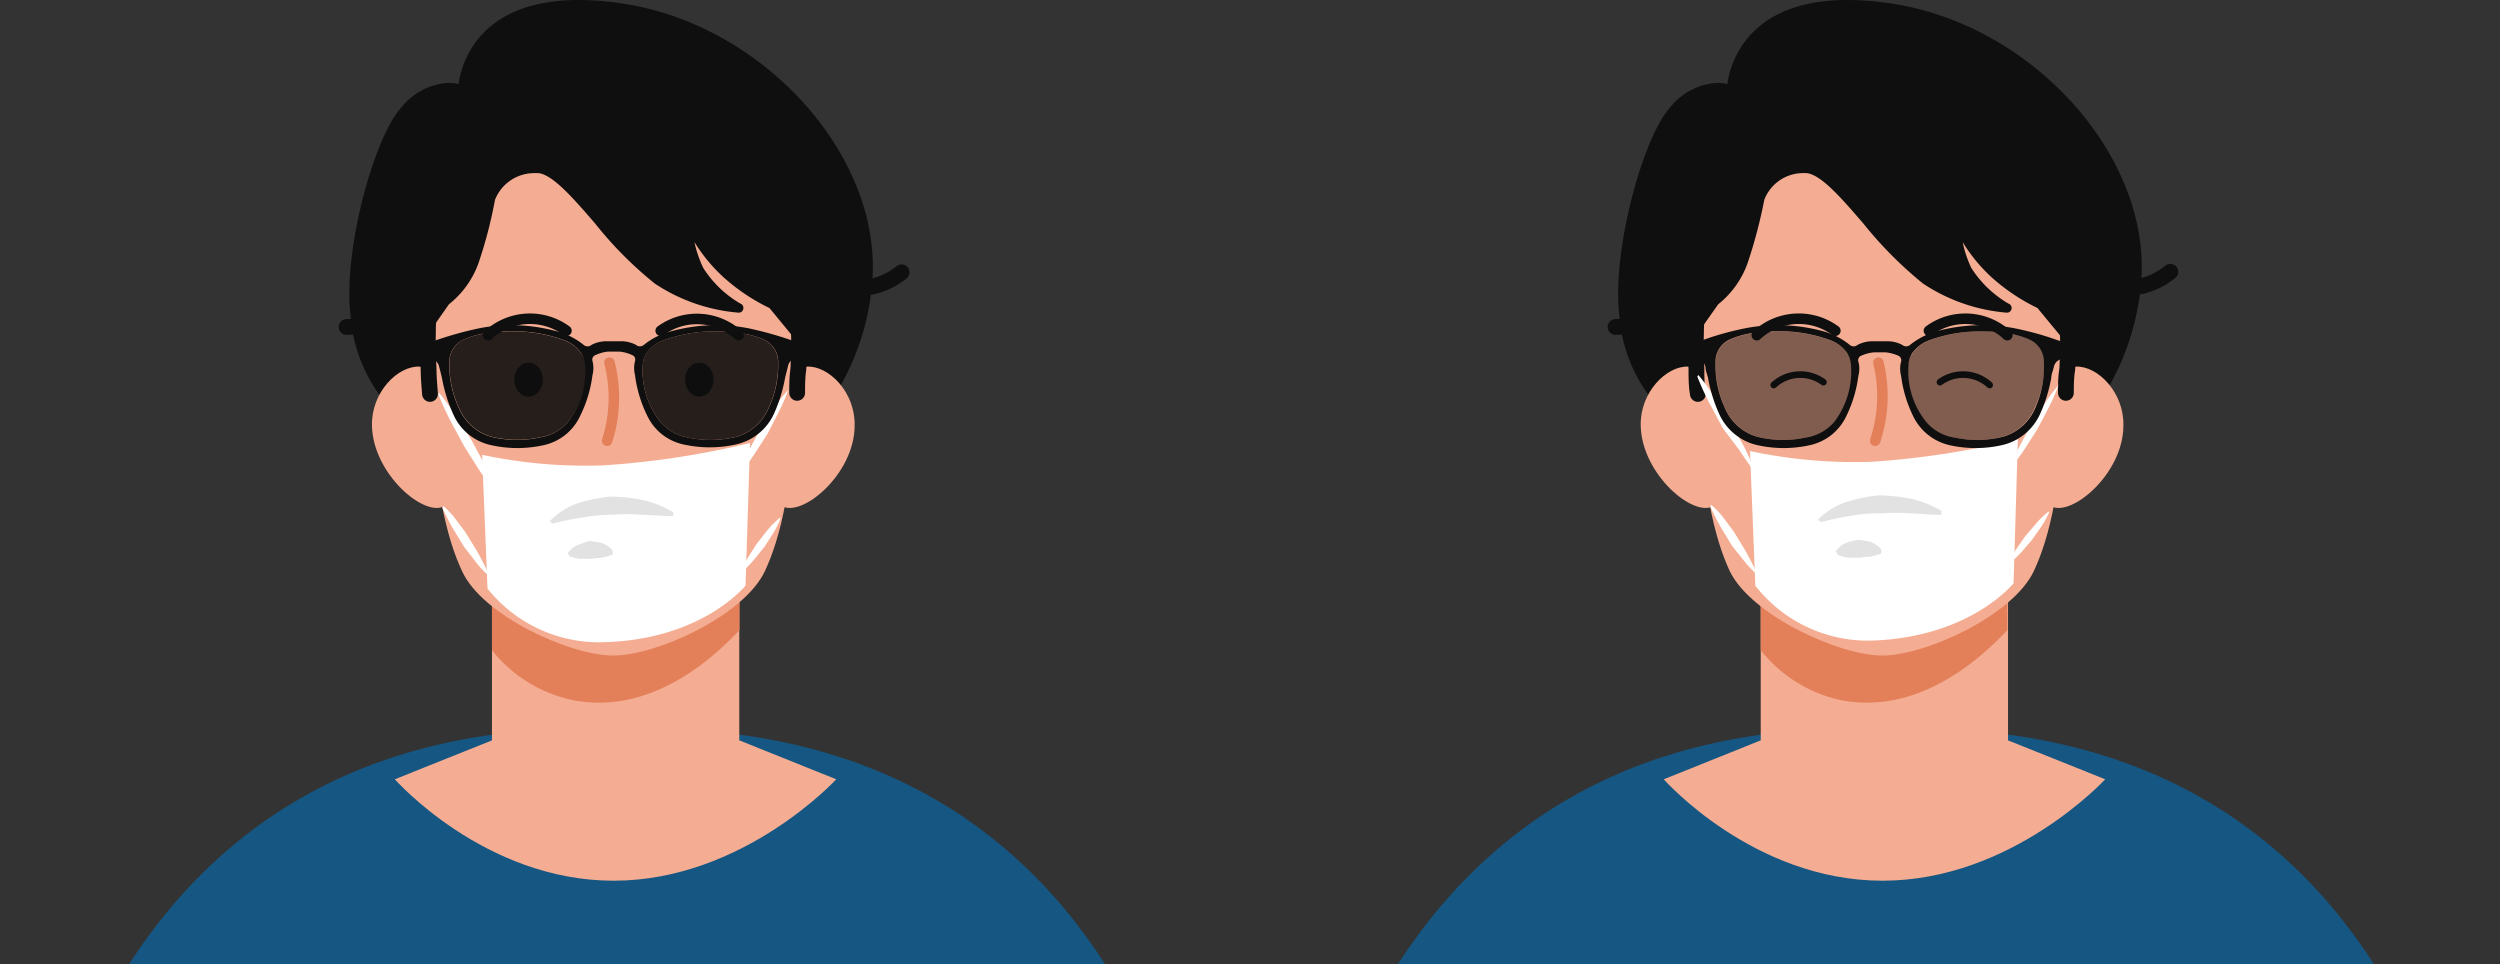 <svg xmlns="http://www.w3.org/2000/svg" xmlns:xlink="http://www.w3.org/1999/xlink" viewBox="0 0 140 54"><rect x="0" y="0" width="140" height="54" fill="#333333" stroke="none"/><defs><clipPath id="a"><rect width="140" height="54" style="fill:none"/></clipPath></defs><g style="clip-path:url(#a)"><path d="M36.16,40.8H32.79C.47,40.8.47,77.3.47,77.3h68S68.86,40.8,36.16,40.8Z" style="fill:#155682"/><path d="M46.83,43.64s-5.2,5.19-12.5,5.19a18.33,18.33,0,0,1-12.22-5.19c0,5.36,6.75,15.81,12.22,15.81S46.83,47.76,46.83,43.64Z" style="fill:#155682"/><path d="M46.83,43.64,41.4,41.46v-11H27.55V41.46l-5.44,2.18s5,5.68,12.25,5.68S46.83,43.64,46.83,43.64Z" style="fill:#f4ad92"/><path d="M32,39.19c4.07.84,7.46-1.82,9.41-3.9V30.41H27.55v6A7.81,7.81,0,0,0,32,39.19Z" style="fill:#e3805a"/><path d="M34.75.18A16.51,16.51,0,0,0,32.41,0c-5.61,0-6.57,3.55-6.73,4.71a2.19,2.19,0,0,0-.56-.07A3.64,3.64,0,0,0,22.49,6c-1.55,1.67-3.32,8.14-2.85,11.75A8.53,8.53,0,0,0,24,24.54l.11,0H44.75a.23.23,0,0,0,.18-.07,14.13,14.13,0,0,0,3.9-8.5C49.53,8.87,42.82,1.34,34.75.18Z" style="fill:#0f0f0f"/><path d="M45.2,20.53c1.21-.05,2.7,1.43,2.66,3.3,0,2.74-3,5.21-4.1,4.49-.9-.6-1.22-2.35-.8-4.54C43.32,21.93,44.42,20.57,45.2,20.53Z" style="fill:#f4ad92"/><path d="M23.49,20.53c-1.21-.05-2.7,1.43-2.66,3.3.05,2.74,3,5.21,4.09,4.49.91-.6,1.23-2.35.8-4.54C25.36,21.93,24.27,20.57,23.49,20.53Z" style="fill:#f4ad92"/><path d="M34.34,36.71c2.45,0,7.33-2.25,8.49-4.72.88-1.87,1.57-4.72,1.88-10.74C45.15,12.89,42,7.71,34.34,7.71S23.54,12.89,24,21.25c.31,6,1,8.87,1.88,10.74C27,34.46,31.9,36.71,34.34,36.71Z" style="fill:#f4ad92"/><path d="M44.64,22c0-.44,0-.89.07-1.36.44-8.67-2.7-14-10.37-14S23.54,12,24,20.66c0,.49.05.95.08,1.4" style="fill:none;stroke:#0f0f0f;stroke-linecap:round;stroke-linejoin:round;stroke-width:0.886px"/><path d="M34.13,20.31A7.89,7.89,0,0,1,34,24.68" style="fill:none;stroke:#e3805a;stroke-linecap:round;stroke-linejoin:round;stroke-width:0.59px"/><path d="M33.42,27.27a1.06,1.06,0,0,0,.91.4,1.25,1.25,0,0,0,1-.4" style="fill:none;stroke:#e3805a;stroke-linecap:round;stroke-linejoin:round;stroke-width:0.59px"/><path d="M30.54,29.9c1.68,1.7,6.08,1.66,7.61,0" style="fill:none;stroke:#e3805a;stroke-linecap:round;stroke-linejoin:round;stroke-width:0.59px"/><path d="M27.33,18.77a3.45,3.45,0,0,1,4.39-.25" style="fill:none;stroke:#0f0f0f;stroke-linecap:round;stroke-linejoin:round;stroke-width:0.59px"/><path d="M41.36,18.77A3.45,3.45,0,0,0,37,18.52" style="fill:none;stroke:#0f0f0f;stroke-linecap:round;stroke-linejoin:round;stroke-width:0.59px"/><path d="M24.59,22a15.15,15.15,0,0,1,.95,1.28l.85,1.35.77,1.41c.25.49.48,1,.69,1.49l-.05.05s0,0-.05,0c-.33-.4-.63-.84-.93-1.28L26,25l-.77-1.42c-.24-.48-.48-1-.68-1.49a.07.07,0,0,1,0,0Z" style="fill:#fff"/><path d="M24.83,28.34a5,5,0,0,1,.63.66l.62.83.61,1c.2.35.4.72.6,1.16v.1a.38.38,0,0,1,0,.08,4.51,4.51,0,0,1-.62-.67L26,30.64l-.61-1a12.68,12.68,0,0,1-.6-1.17.08.08,0,0,1,0-.07Z" style="fill:#fff"/><path d="M44.16,21.81a13,13,0,0,1-.55,1.26L43,24.26l-.72,1.12a9.2,9.2,0,0,1-.8,1.06l-.05,0s0,0,0-.05a12.78,12.78,0,0,1,.55-1.25l.64-1.18.72-1.12c.26-.36.52-.72.81-1l0,0A.07.07,0,0,0,44.16,21.81Z" style="fill:#fff"/><path d="M41.48,32.08a5.22,5.22,0,0,1,.39-.83l.5-.79.59-.75a5.86,5.86,0,0,1,.7-.71l.06,0,0,0a5.28,5.28,0,0,1-.4.83l-.51.79-.6.74a5.78,5.78,0,0,1-.7.7h0Z" style="fill:#fff"/><path d="M41.75,32.79s-2.38,3-7.85,3.17a8,8,0,0,1-6.6-3L27,25.47a27.79,27.79,0,0,0,6.81.59A48.14,48.14,0,0,0,42,24.81Z" style="fill:#fff"/><path d="M30.79,29.18a4.17,4.17,0,0,1,1.56-1,8.87,8.87,0,0,1,1.83-.37A10.14,10.14,0,0,1,36,28a5.85,5.85,0,0,1,1.7.69l0,.11c0,.06,0,.1,0,.1-.6,0-1.17-.06-1.74-.07a9.44,9.44,0,0,0-1.68,0,8.34,8.34,0,0,0-1.66.15,12.88,12.88,0,0,0-1.68.35l-.06-.06A.26.26,0,0,1,30.79,29.18Z" style="fill:#e2e2e2"/><path d="M31.78,31a1.33,1.33,0,0,1,.58-.48A4.83,4.83,0,0,1,33,30.3a4.08,4.08,0,0,1,.7.11,1.37,1.37,0,0,1,.61.42.9.9,0,0,1,0,.12.65.65,0,0,0,0,.1,3.42,3.42,0,0,1-.64.19,3.68,3.68,0,0,0-.58.06,3.69,3.69,0,0,0-.58,0,3.07,3.07,0,0,1-.65-.16l0-.08Z" style="fill:#e2e2e2"/><ellipse cx="29.6" cy="21.26" rx="0.8" ry="0.95" style="fill:#0f0f0f"/><ellipse cx="39.16" cy="21.26" rx="0.8" ry="0.95" style="fill:#0f0f0f"/><path d="M44.93,9.42A11.49,11.49,0,0,0,34.64,3.86c-5.33,0-9.88,2.82-11.58,7.18-1.84,4.72.16,7.85.25,8a.27.27,0,0,0,.21.12.3.3,0,0,0,.22-.12l1.4-2a5.15,5.15,0,0,0,1.65-2.29,25.09,25.09,0,0,0,.93-3.56,2.36,2.36,0,0,1,2.05-1.49,3.28,3.28,0,0,1,.43,0c.81.14,1.94,1.44,3.13,2.82a21.24,21.24,0,0,0,3.34,3.36,9.92,9.92,0,0,0,4.7,1.63h0a.26.26,0,0,0,.26-.26.25.25,0,0,0-.17-.25,6.07,6.07,0,0,1-2.08-2,6.45,6.45,0,0,1-.49-1.44,9.25,9.25,0,0,0,1.61,1.95,10.94,10.94,0,0,0,2.59,1.74l1.72,2.09a.26.26,0,0,0,.2.1h0a.27.27,0,0,0,.2-.12S48.15,15.14,44.93,9.42Z" style="fill:#0f0f0f"/><path d="M36.61,7.22C40.3,14,47,18.09,50.49,15.25" style="fill:none;stroke:#0f0f0f;stroke-linecap:round;stroke-linejoin:round;stroke-width:0.886px"/><path d="M25.07,10.6c-.23,3-2.71,7.71-5.66,7.71" style="fill:none;stroke:#0f0f0f;stroke-linecap:round;stroke-linejoin:round;stroke-width:0.886px"/><path d="M36.2,19.78a2,2,0,0,1,1-.74,8.16,8.16,0,0,1,2.89-.48,7.44,7.44,0,0,1,1.25.09,4.65,4.65,0,0,1,1.41.36,1.38,1.38,0,0,1,.82,1.31,5.53,5.53,0,0,1-.51,2.47,2.79,2.79,0,0,1-1.79,1.66,6,6,0,0,1-2.76.05A2.62,2.62,0,0,1,37,23.64a4.55,4.55,0,0,1-1-3.24A1.28,1.28,0,0,1,36.2,19.78Zm-3.66,0a2,2,0,0,0-1-.74,8.12,8.12,0,0,0-2.89-.48,7.44,7.44,0,0,0-1.25.09A4.52,4.52,0,0,0,26,19a1.38,1.38,0,0,0-.83,1.31,5.67,5.67,0,0,0,.51,2.47,2.81,2.81,0,0,0,1.79,1.66,6,6,0,0,0,2.76.05,2.59,2.59,0,0,0,1.57-.86,4.51,4.51,0,0,0,1-3.24A1.18,1.18,0,0,0,32.54,19.78Z" style="fill:#0f0f0f;fill-opacity:0.9"/><path d="M44.31,19.05a20.53,20.53,0,0,0-2.41-.67,9.54,9.54,0,0,0-4.35.18,4,4,0,0,0-1.49.75.34.34,0,0,1-.45,0,1.8,1.8,0,0,0-.85-.2l-.39,0-.38,0a1.81,1.81,0,0,0-.86.2.34.34,0,0,1-.45,0,4,4,0,0,0-1.48-.75,9.55,9.55,0,0,0-4.35-.18,20.16,20.16,0,0,0-2.42.67c-.57.18-.6.22-.53.82,0,.13.07.2.2.22a.56.56,0,0,1,.5.49c.06.2.1.39.15.59a8.51,8.51,0,0,0,.62,2,3,3,0,0,0,2.14,1.76,6.74,6.74,0,0,0,2.93,0,2.93,2.93,0,0,0,2-1.54A7.2,7.2,0,0,0,33.18,21a1.58,1.58,0,0,0,0-.78.27.27,0,0,1,.18-.34,2.09,2.09,0,0,1,.69-.19l.32,0,.32,0a2.14,2.14,0,0,1,.7.19.27.27,0,0,1,.17.34,1.58,1.58,0,0,0,0,.78,7.2,7.2,0,0,0,.72,2.35,2.91,2.91,0,0,0,2,1.54,6.74,6.74,0,0,0,2.93,0,3.06,3.06,0,0,0,2.15-1.76,8.49,8.49,0,0,0,.61-2l.15-.59a.57.57,0,0,1,.51-.49.2.2,0,0,0,.19-.22C44.92,19.27,44.89,19.23,44.31,19.05ZM31.79,23.64a2.59,2.59,0,0,1-1.57.86,6,6,0,0,1-2.76-.05,2.81,2.81,0,0,1-1.79-1.66,5.67,5.67,0,0,1-.51-2.47A1.38,1.38,0,0,1,26,19a4.52,4.52,0,0,1,1.4-.36,7.44,7.44,0,0,1,1.25-.09,8.12,8.12,0,0,1,2.89.48,2,2,0,0,1,1,.74,1.18,1.18,0,0,1,.21.62A4.51,4.51,0,0,1,31.79,23.64Zm11.28-.85a2.79,2.79,0,0,1-1.79,1.66,6,6,0,0,1-2.76.05A2.62,2.62,0,0,1,37,23.64a4.55,4.55,0,0,1-1-3.24,1.28,1.28,0,0,1,.21-.62,2,2,0,0,1,1-.74,8.16,8.16,0,0,1,2.89-.48,7.44,7.44,0,0,1,1.25.09,4.65,4.65,0,0,1,1.41.36,1.38,1.38,0,0,1,.82,1.31A5.53,5.53,0,0,1,43.07,22.79Z" style="fill:#0f0f0f"/><path d="M107.21,40.8h-3.37c-32.31,0-32.31,36.5-32.31,36.5h68S139.92,40.8,107.21,40.8Z" style="fill:#155682"/><path d="M117.89,43.64s-5.2,5.19-12.51,5.19a18.29,18.29,0,0,1-12.21-5.19c0,5.36,6.74,15.81,12.21,15.81S117.89,47.76,117.89,43.64Z" style="fill:#155682"/><path d="M117.89,43.64l-5.44-2.18v-11H98.6V41.46l-5.43,2.18s5,5.68,12.25,5.68S117.89,43.64,117.89,43.64Z" style="fill:#f4ad92"/><path d="M103,39.19c4.07.84,7.46-1.82,9.41-3.9V30.41H98.6v6A7.84,7.84,0,0,0,103,39.19Z" style="fill:#e3805a"/><path d="M105.81.18A16.53,16.53,0,0,0,103.46,0c-5.6,0-6.57,3.55-6.73,4.71a2.19,2.19,0,0,0-.56-.07A3.64,3.64,0,0,0,93.54,6C92,7.67,90.23,14.14,90.69,17.75a8.53,8.53,0,0,0,4.39,6.79l.1,0h20.63a.24.24,0,0,0,.18-.07,14.19,14.19,0,0,0,3.9-8.5C120.58,8.87,113.87,1.34,105.81.18Z" style="fill:#0f0f0f"/><path d="M116.25,20.53c1.21-.05,2.7,1.43,2.66,3.3,0,2.74-3,5.21-4.09,4.49-.91-.6-1.23-2.35-.8-4.54C114.38,21.93,115.47,20.57,116.25,20.53Z" style="fill:#f4ad92"/><path d="M94.54,20.53c-1.21-.05-2.7,1.43-2.66,3.3.05,2.74,3,5.21,4.1,4.49.9-.6,1.22-2.35.79-4.54C96.42,21.93,95.32,20.57,94.54,20.53Z" style="fill:#f4ad92"/><path d="M105.4,36.71c2.44,0,7.32-2.25,8.49-4.72.88-1.87,1.57-4.72,1.88-10.74.43-8.36-2.71-13.54-10.37-13.54S94.59,12.89,95,21.25c.31,6,1,8.87,1.87,10.74C98.07,34.46,103,36.71,105.4,36.71Z" style="fill:#f4ad92"/><path d="M115.69,22c0-.44,0-.89.08-1.36.43-8.67-2.71-14-10.37-14S94.59,12,95,20.66c0,.49,0,.95.08,1.4" style="fill:none;stroke:#0f0f0f;stroke-linecap:round;stroke-linejoin:round;stroke-width:0.886px"/><path d="M99.33,21.56a2.19,2.19,0,0,1,2.78-.16" style="fill:none;stroke:#0f0f0f;stroke-linecap:round;stroke-linejoin:round;stroke-width:0.373px"/><path d="M111.42,21.56a2.19,2.19,0,0,0-2.78-.16" style="fill:none;stroke:#0f0f0f;stroke-linecap:round;stroke-linejoin:round;stroke-width:0.373px"/><path d="M105.19,20.31a7.88,7.88,0,0,1-.18,4.37" style="fill:none;stroke:#e3805a;stroke-linecap:round;stroke-linejoin:round;stroke-width:0.59px"/><path d="M104.48,27.27a1.06,1.06,0,0,0,.91.4,1.24,1.24,0,0,0,1-.4" style="fill:none;stroke:#e3805a;stroke-linecap:round;stroke-linejoin:round;stroke-width:0.59px"/><path d="M101.6,29.9c1.68,1.7,6.07,1.66,7.6,0" style="fill:none;stroke:#e3805a;stroke-linecap:round;stroke-linejoin:round;stroke-width:0.59px"/><path d="M98.38,18.77a3.46,3.46,0,0,1,4.4-.25" style="fill:none;stroke:#0f0f0f;stroke-linecap:round;stroke-linejoin:round;stroke-width:0.59px"/><path d="M112.41,18.77a3.45,3.45,0,0,0-4.39-.25" style="fill:none;stroke:#0f0f0f;stroke-linecap:round;stroke-linejoin:round;stroke-width:0.59px"/><path d="M116,9.42a11.48,11.48,0,0,0-10.29-5.56c-5.33,0-9.87,2.82-11.57,7.18-1.84,4.72.15,7.85.24,8a.25.25,0,0,0,.43,0l1.41-2a5.16,5.16,0,0,0,1.64-2.29,27.39,27.39,0,0,0,.94-3.56,2.33,2.33,0,0,1,2-1.49,3.13,3.13,0,0,1,.42,0c.82.14,1.94,1.44,3.13,2.82a22.12,22.12,0,0,0,3.34,3.36,9.92,9.92,0,0,0,4.7,1.63h0a.26.26,0,0,0,.26-.26.26.26,0,0,0-.18-.25,6.15,6.15,0,0,1-2.08-2,6.37,6.37,0,0,1-.48-1.44,9.17,9.17,0,0,0,1.6,1.95,10.94,10.94,0,0,0,2.59,1.74l1.72,2.09a.26.26,0,0,0,.2.1h0a.3.3,0,0,0,.21-.12S119.21,15.14,116,9.42Z" style="fill:#0f0f0f"/><path d="M107.66,7.22c3.69,6.8,10.36,10.87,13.88,8" style="fill:none;stroke:#0f0f0f;stroke-linecap:round;stroke-linejoin:round;stroke-width:0.886px"/><path d="M96.12,10.6c-.23,3-2.71,7.71-5.65,7.71" style="fill:none;stroke:#0f0f0f;stroke-linecap:round;stroke-linejoin:round;stroke-width:0.886px"/><path d="M95.11,21a15,15,0,0,1,.94,1.28l.85,1.35.78,1.41c.24.49.48,1,.68,1.49l0,0s0,0,0,0a13.19,13.19,0,0,1-.93-1.29L96.49,24l-.76-1.42a15.44,15.44,0,0,1-.68-1.49l0,0S95.11,21,95.11,21Z" style="fill:#fff"/><path d="M95.84,28.28a5,5,0,0,1,.63.66l.62.83.61,1c.2.35.4.72.6,1.15V32a.2.2,0,0,1,0,.08,4.57,4.57,0,0,1-.63-.67L97,30.57l-.61-1c-.2-.36-.4-.73-.6-1.18v-.07A.18.18,0,0,0,95.84,28.28Z" style="fill:#fff"/><path d="M115.29,21.54a13,13,0,0,1-.55,1.26L114.11,24l-.71,1.12a10.5,10.5,0,0,1-.8,1.06l0,0s0,0,0-.05a10.06,10.06,0,0,1,.55-1.25l.64-1.18.72-1.12a11.63,11.63,0,0,1,.8-1.05l0,0Z" style="fill:#fff"/><path d="M112.45,31.61a5.57,5.57,0,0,1,.42-.8l.52-.75.61-.72a5.64,5.64,0,0,1,.7-.68.1.1,0,0,1,.06,0l0,0a5.15,5.15,0,0,1-.43.8l-.52.75-.62.72a9.24,9.24,0,0,1-.71.68l0,0S112.45,31.62,112.45,31.61Z" style="fill:#fff"/><path d="M112.76,32.66s-2.38,3-7.85,3.21A8,8,0,0,1,98.3,32.8L98,25.26a28.19,28.19,0,0,0,6.82.6A47,47,0,0,0,113,24.59Z" style="fill:#fff"/><path d="M101.79,29.12a4,4,0,0,1,1.57-1,9.35,9.35,0,0,1,1.82-.38,10.25,10.25,0,0,1,1.84.19,5.82,5.82,0,0,1,1.7.68.63.63,0,0,1,0,.12c0,.06,0,.1,0,.1-.61,0-1.18-.06-1.74-.08a10.47,10.47,0,0,0-1.68,0,7.8,7.8,0,0,0-1.67.14,13.3,13.3,0,0,0-1.68.36l0-.06Z" style="fill:#e2e2e2"/><path d="M102.79,30.89a1.3,1.3,0,0,1,.57-.48,3.88,3.88,0,0,1,.69-.18,5.22,5.22,0,0,1,.69.11,1.42,1.42,0,0,1,.61.43l0,.11,0,.11a3.22,3.22,0,0,1-.64.19,2.76,2.76,0,0,0-.57.06,3.69,3.69,0,0,0-.58,0,3.39,3.39,0,0,1-.66-.17l0-.07Z" style="fill:#e2e2e2"/><path d="M107.1,19.78a2.06,2.06,0,0,1,1-.74,8.18,8.18,0,0,1,2.9-.48,8.75,8.75,0,0,1,1.25.08,4.83,4.83,0,0,1,1.4.37,1.37,1.37,0,0,1,.83,1.31,5.7,5.7,0,0,1-.51,2.47,2.81,2.81,0,0,1-1.8,1.66,5.94,5.94,0,0,1-2.75.05,2.56,2.56,0,0,1-1.57-.86,4.51,4.51,0,0,1-1-3.24A1.26,1.26,0,0,1,107.1,19.78Zm-3.65,0a2,2,0,0,0-1-.74,8.18,8.18,0,0,0-2.9-.48,8.84,8.84,0,0,0-1.25.08,4.91,4.91,0,0,0-1.4.37,1.36,1.36,0,0,0-.82,1.31,5.55,5.55,0,0,0,.5,2.47,2.81,2.81,0,0,0,1.8,1.66,5.94,5.94,0,0,0,2.75.05,2.62,2.62,0,0,0,1.58-.86,4.6,4.6,0,0,0,1-3.24A1.39,1.39,0,0,0,103.45,19.78Z" style="fill:#0f0f0f;fill-opacity:0.5"/><path d="M115.22,19.05a17,17,0,0,0-2.42-.67,9.69,9.69,0,0,0-4.35.17,4.17,4.17,0,0,0-1.48.76.34.34,0,0,1-.45,0,1.81,1.81,0,0,0-.86-.2l-.38,0-.39,0a1.84,1.84,0,0,0-.86.2.34.34,0,0,1-.45,0,4.09,4.09,0,0,0-1.48-.76,9.69,9.69,0,0,0-4.35-.17,16.53,16.53,0,0,0-2.41.67c-.58.18-.61.22-.54.82,0,.13.07.2.2.22a.58.58,0,0,1,.51.49c0,.2.1.39.14.59a8.51,8.51,0,0,0,.62,2,3.09,3.09,0,0,0,2.15,1.76,6.74,6.74,0,0,0,2.93,0,2.94,2.94,0,0,0,2-1.54,7.2,7.2,0,0,0,.72-2.35,1.47,1.47,0,0,0,0-.78.28.28,0,0,1,.18-.35,2.34,2.34,0,0,1,.69-.18l.33,0,.32,0a2.34,2.34,0,0,1,.69.18.28.28,0,0,1,.18.35,1.47,1.47,0,0,0,0,.78,7.2,7.2,0,0,0,.72,2.35,3,3,0,0,0,2,1.54,6.69,6.69,0,0,0,2.92,0,3.09,3.09,0,0,0,2.15-1.76,8.51,8.51,0,0,0,.62-2c0-.2.09-.39.14-.59a.58.58,0,0,1,.51-.49c.13,0,.18-.09.2-.22C115.82,19.27,115.79,19.23,115.22,19.05ZM102.7,23.64a2.62,2.62,0,0,1-1.58.86,5.94,5.94,0,0,1-2.75-.05,2.81,2.81,0,0,1-1.8-1.66,5.55,5.55,0,0,1-.5-2.47A1.36,1.36,0,0,1,96.89,19a4.91,4.91,0,0,1,1.4-.37,8.84,8.84,0,0,1,1.25-.08,8.18,8.18,0,0,1,2.9.48,2,2,0,0,1,1,.74,1.39,1.39,0,0,1,.21.62A4.6,4.6,0,0,1,102.7,23.64ZM114,22.79a2.81,2.81,0,0,1-1.8,1.66,5.94,5.94,0,0,1-2.75.05,2.56,2.56,0,0,1-1.57-.86,4.51,4.51,0,0,1-1-3.24,1.26,1.26,0,0,1,.2-.62,2.06,2.06,0,0,1,1-.74,8.18,8.18,0,0,1,2.9-.48,8.75,8.75,0,0,1,1.25.08,4.83,4.83,0,0,1,1.4.37,1.37,1.37,0,0,1,.83,1.31A5.7,5.7,0,0,1,114,22.79Z" style="fill:#0f0f0f"/></g></svg>